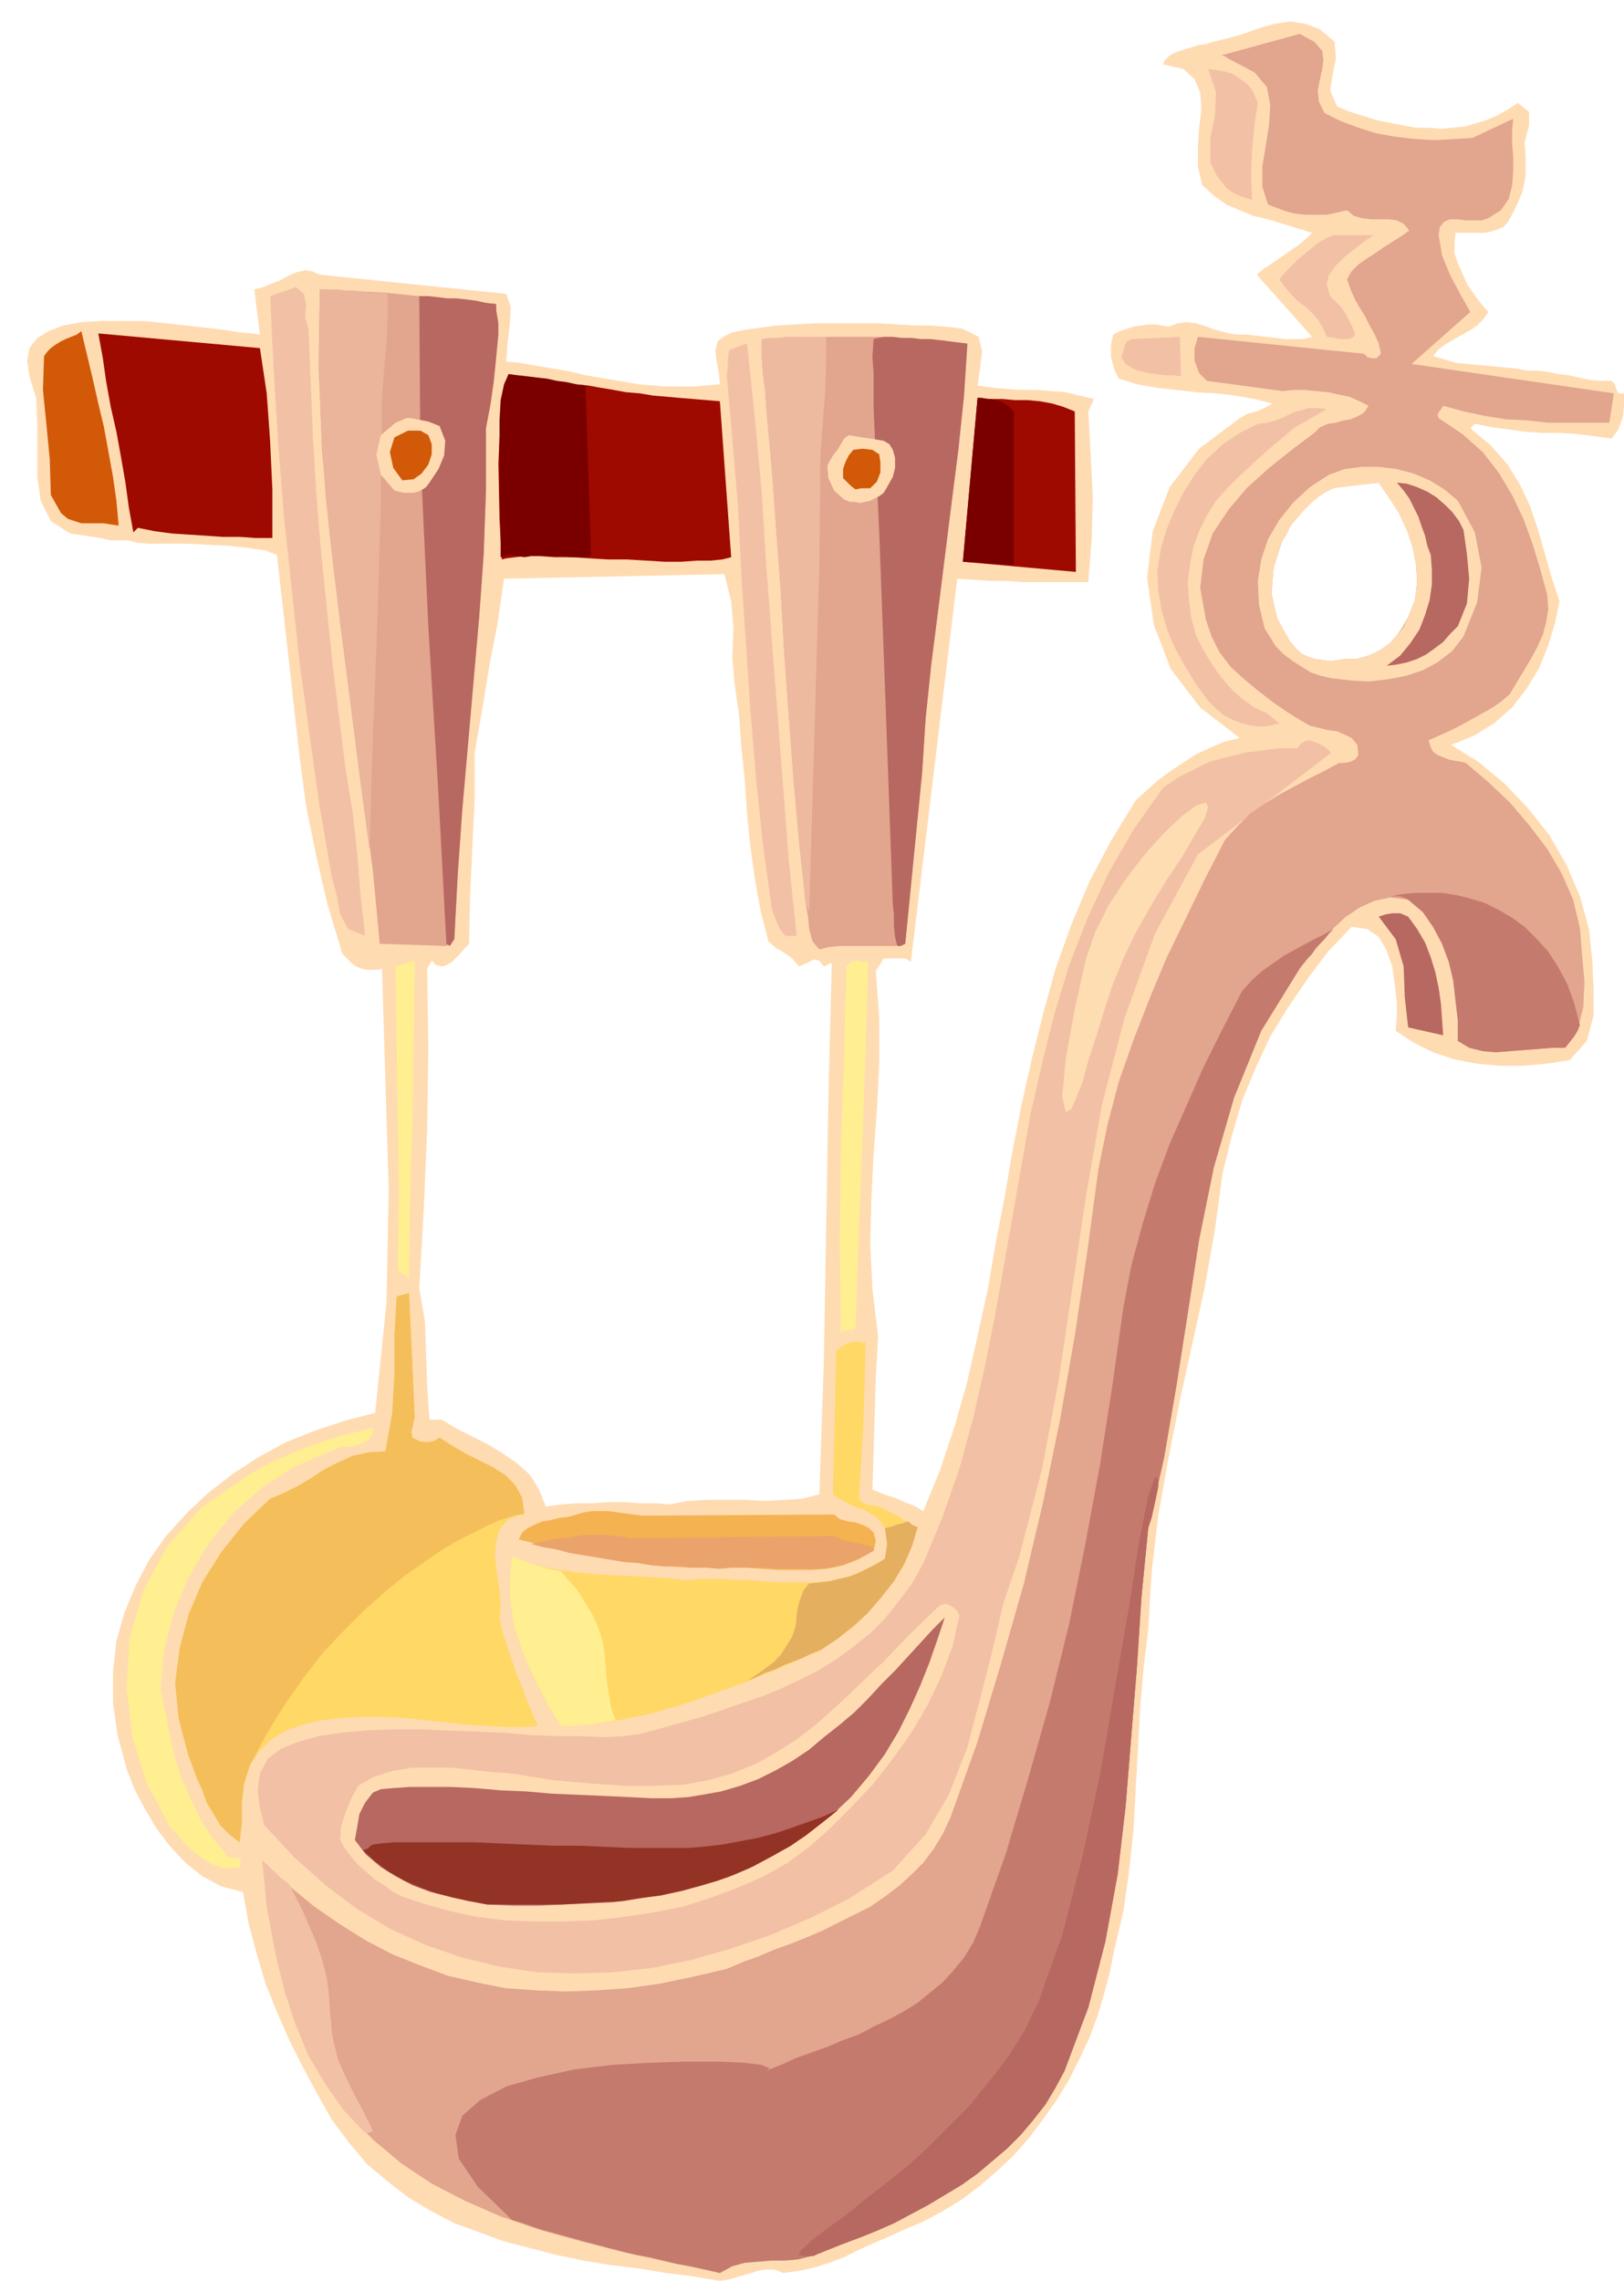 <svg xmlns="http://www.w3.org/2000/svg" fill-rule="evenodd" height="2.018in" preserveAspectRatio="none" stroke-linecap="round" viewBox="0 0 1437 2018" width="1.437in"><style>.pen1{stroke:none}.brush2{fill:#ffdbb2}.brush3{fill:#9e0a00}.brush4{fill:#7a0000}.brush5{fill:#d15907}.brush6{fill:#ffef91}.brush7{fill:#ffd866}.brush9{fill:#f2c1a5}.brush11{fill:#e2a58e}.brush13{fill:#b76860}</style><path class="pen1 brush2" d="m847 512-41 339-5-3h-19l-7 11 3 42v40l-2 40-3 40-2 40-1 40 2 40 5 41-2 36-1 33-1 33-1 34 5 2 5 2 6 2 6 2 6 3 6 2 6 3 5 3 15-37 13-39 11-39 9-40 9-41 7-41 8-41 7-41 8-41 9-40 10-40 11-40 14-39 16-38 19-36 22-36 10-9 10-9 11-8 12-8 11-7 13-6 12-5 13-3-35-27-26-34-15-39-6-42 5-41 15-39 26-34 36-27 7-4 8-2 7-3 7-4-16-4-17-3-17-2-18-1-17-2-18-2-17-3-16-5-4-8-3-11v-11l2-9 6-3 6-2 6-2 7-1 6-1h6l6 1 6 1 8-3 8-1 8 1 7 2 8 3 7 2 8 2 7 1h8l9 1 8 1 9 1 8 1h16l8-2-49-55 6-5 6-4 6-4 7-5 6-4 7-5 6-5 5-5-13-4-13-4-13-4-13-3-12-5-12-5-11-8-10-9-4-16v-17l1-17 2-17-1-15-5-12-10-9-18-4 2-4 4-4 6-3 6-2 7-2 6-2 7-1 6-2 13-3 14-4 14-5 14-4 14-2 13 2 13 5 13 11 1 15-3 15-2 13 6 14 9 4 9 3 10 3 10 3 11 2 10 2 11 2h11l11 1 10-1 11-1 10-3 10-3 9-4 9-5 9-6 10 8v12l-4 15 1 14v16l-3 14-6 14-7 13-4 4-5 2-6 2-6 1h-25l-1 9v9l3 9 4 9 4 9 6 9 6 8 7 8-4 6-6 6-6 4-7 4-7 4-7 4-7 5-5 6 10 3 10 3 10 1 11 1 11 1 10 1 11 1 11 2h9l9 1 9 2 9 1 9 2 9 2 10 1h10l3 3 1 4 2 4h5v10l-1 11-4 11-6 8-15-2-16-2-15-1h-15l-15-1-15-2-15-2-15-3-4 4 18 15 15 17 11 18 9 19 7 21 6 21 6 21 7 21-4 19-6 20-8 20-11 18-13 17-16 14-18 11-20 8 24 15 23 19 21 22 19 24 15 26 12 28 8 29 3 29 1 23v25l-6 22-15 17-20 3-21 2h-21l-21-2-20-4-18-6-18-9-15-10 1-12v-14l-2-16-2-15-5-14-7-12-10-7-14-2-21 22-18 24-17 25-16 26-13 28-12 29-9 31-8 32-7 51-9 51-11 50-11 50-10 51-9 50-6 51-3 51-4 33-3 35-2 36-2 36-2 37-4 37-5 35-8 34-4 20-5 19-6 20-7 19-9 19-9 18-11 18-12 17-12 16-14 16-15 14-15 13-16 12-18 11-17 9-19 8-13 6-12 5-13 6-12 6-13 5-13 4-13 3-15 2-8-3h-7l-7 1-6 2-7 2-7 2-7 2-7 1-24-4-24-3-24-4-25-3-24-4-24-5-23-6-23-6-22-8-22-8-21-11-20-12-18-14-18-15-16-19-15-20-13-23-13-24-12-24-11-25-10-25-8-27-7-26-5-28-19-5-17-9-15-12-14-15-12-16-10-17-9-17-7-18-8-30-4-28v-28l3-27 7-25 10-24 12-23 15-21 18-20 19-18 22-17 23-15 24-13 25-10 27-9 27-7 10-98 2-99-3-98-3-98-4 1h-10l-4-1-5-2-4-3-4-4-4-4-13-43-10-43-9-44-6-45-5-45-5-45-5-44-5-44-10-4-14-2-17-2-19-1-19-1h-34l-12-1-3-1-4-1H97l-4-1-4-1-27-4-17-11-9-18-3-21v-47l-1-23-6-19-2-14 2-11 7-9 10-6 13-5 16-3 17-1h38l20 2 18 2 18 2 16 2 13 2 11 1 7 1-5-40 8-2 7-3 8-3 7-4 7-3 8-2 6 1 7 3 165 17 4 12-1 16-2 16-1 16 12 1 11 2 12 2 12 2 11 2 12 3 12 2 12 2 12 2 11 2 12 1 12 1h24l12-1 12-1-1-11-2-10-1-9 2-8 5-4 8-4 10-2 14-2 15-2 17-1 17-1h55l18 1 16 1h14l12 1 10 1 6 1 14 7 3 13-2 16-2 14 13 2 12 1 13 1h14l13 1 13 1 12 3 13 3-5 11 2 37 2 38-1 38-3 38h-58l-14-1h-14l-15-1-15-1zm333-81-8 4-7 5-6 6-6 6-6 7-5 6-4 8-4 7-7 22-2 23 5 22 11 20 5 6 5 5 6 3 6 2 7 1 7 1 7-1 7-1h9l8-2 8-3 7-4 7-5 6-7 5-7 5-9 6-15 2-16-1-16-3-15-5-15-7-15-9-14-9-13-40 4zm-734 81-6 41-7 36-6 37-7 40v41l-2 42-2 42-1 44-3 3-4 5-4 4-4 4-5 3-4 1-5-1-4-4-4 7 1 71-1 70-3 71-4 71 5 29 1 29 1 29 2 29h11l13 8 14 7 14 7 13 8 13 9 11 10 8 13 6 15 14-2 14-1h14l14-1h14l13 1h14l13 1 15-3 17-1h34l18 1 17-1 16-1 15-4 4-118 2-116 2-117 3-119-7 3-4-5-5-1-6 3-7 3-6-7-7-5-7-4-7-6-7-27-5-28-4-29-3-29-2-30-3-29-2-28-4-28-2-24 1-25-2-24-6-24-195 4z"/><path class="pen1 brush3" d="m852 497 100 9-1-142-10-4-10-3-11-2-11-1h-11l-11-1h-11l-11-1-13 145z"/><path class="pen1 brush4" d="M897 500V364l-4-4-4-3-4-2-4-1-4-1h-4l-4-1h-4l-13 145 45 3z"/><path class="pen1 brush5" d="m72 293 5 21 5 21 5 22 5 21 4 22 4 22 3 21 2 22-7-1-6-1H72l-6-2-6-2-6-5-9-16-1-32-3-31-3-30 1-30 3-4 3-3 4-3 5-3 4-2 5-2 5-2 4-3z"/><path class="pen1 brush3" d="m230 308 6 40 3 42 2 43v43h-15l-14-1h-15l-15-1-15-1-15-1-15-2-15-3-4 4-4-22-3-22-4-23-4-22-5-22-4-22-3-21-4-22 143 13z"/><path class="pen1 brush6" d="m217 1307 13-8 14-7 14-6 14-6 14-5 14-4 15-4 15-4-1 7-3 4-5 3-6 2-6 1h-6l-6 2-5 2-32 14-28 18-26 23-21 26-18 30-13 31-9 34-3 35 4 19 4 19 4 19 6 20 8 18 9 19 11 17 14 17 5 1h3l3 1-1 7-9 1-8-1-8-3-8-5-8-6-7-6-6-8-7-7-21-39-13-42-5-44 3-44 12-41 21-39 30-34 39-27z"/><path class="pen1 brush7" d="m239 1326 12-5 12-6 12-7 12-8 12-6 13-6 14-3 15-1 6-33 2-35v-35l2-34 11-3 5 110-1 4-1 5-1 4 1 5 6 3 6 1 7-1 5-3 11 7 12 7 12 6 12 6 11 7 9 9 6 11 2 14-14 5-8 9-3 11-1 14 2 15 2 14 1 14-1 11 3 13 4 12 4 12 4 12 5 12 4 11 5 12 5 11-13 1h-15l-16-1-18-1-18-2-19-2-19-2-19-1h-19l-18 1-18 2-16 4-15 5-13 8-10 10-9 13-5 16-2 17v18l-2 17-9-7-8-8-6-10-6-10-4-11-5-11-4-11-4-11-8-31-3-31 4-31 8-30 12-28 17-27 20-25 23-22z"/><path class="pen1" style="fill:#f4bf5b" d="m239 1326 12-5 12-6 12-7 12-8 12-6 13-6 14-3 15-1 6-33 2-35v-35l2-34 11-3 5 110-1 4-1 5-1 4 1 5 6 3 6 1 7-1 5-3 11 7 12 7 12 6 12 6 11 7 9 9 6 11 2 14h-1v1h-4l-7 2-10 3-11 5-12 6-14 7-15 9-16 11-17 12-17 14-18 16-18 18-18 19-17 22-17 24-16 26-15 28-5 16-2 17v18l-2 17-9-7-8-8-6-10-6-10-4-11-5-11-4-11-4-11-8-31-3-31 4-31 8-30 12-28 17-27 20-25 23-22z"/><path class="pen1 brush9" d="m262 254 7 6 2 10-1 11 3 10 2 49 2 49 3 49 4 49 5 49 5 49 6 49 6 48 6 36 4 36 3 37 4 37-15-6-7-13-3-17-4-14-11-63-9-64-9-65-7-66-7-65-5-65-4-65-3-63 23-8zm-25 1302 12-9 15-6 18-5 20-3 22-2 23-1h24l24 1 25 1 25 1 24 2 23 1h22l20 1 18-1 15-2 18-5 18-5 18-5 18-6 17-6 18-6 17-7 17-8 16-8 16-10 15-11 15-12 13-13 12-15 12-16 10-18 17-41 15-43 12-44 10-44 9-45 8-45 8-45 8-46 8-45 10-44 11-44 13-43 16-41 19-41 22-38 26-37 13-9 14-7 14-7 15-4 16-4 15-2 16-2h16l3-4 3-2 4-1 4 1 5 2 4 2 4 3 3 3-118 90-38 70-27 75-20 77-14 80-12 81-12 81-15 80-20 77-14 41-10 43-11 43-11 42-16 41-21 36-29 32-39 25-34 17-35 15-35 12-35 10-34 7-35 4-34 1-34-1-33-5-33-8-32-11-31-14-30-18-28-21-28-25-26-28-4-15-2-16 2-15 7-13z"/><path class="pen1" style="fill:#ffddb2" d="m1067 710 2 4-3 10-9 15-11 19-14 21-14 23-13 23-11 23-9 22-8 24-7 23-7 21-5 19-6 15-4 9-5 3-3-14 3-33 8-44 10-45 8-23 12-24 15-23 17-22 17-19 16-15 12-9 9-3z"/><path class="pen1 brush11" d="m283 256 20 1 19 1 19 1 20 2 19 2 19 2 20 2 20 2 1 28-2 27-4 27-4 28v55l-2 56-4 56-5 57-5 57-5 57-4 57-3 57-7 6-59-2-6-64-9-70-10-73-10-77-9-76-7-76-3-74 1-69z"/><path class="pen1" style="fill:#eab59b" d="M343 260v23l-1 22-2 22-2 24-1 98-3 100-4 101-3 102-8-59-8-63-8-63-8-65-7-64-4-63-2-61 1-58h15l8 1h7l8 1 7 1h8l7 1z"/><path class="pen1 brush13" d="M441 291v5l-2 21-2 20-3 21-4 21v55l-2 56-4 56-5 57-5 57-5 57-4 57-3 57-4 6-3-2-7-132-9-149-7-151-1-141h8l9 1 8 1h8l9 1 8 1 9 2 9 1v5l1 6 1 6v5z"/><path class="pen1 brush2" d="m317 1580 14-8 16-5 17-3h36l19 2 17 2 16 1 37 6 34 3 30 2h27l25-1 22-4 21-6 20-8 18-10 19-12 18-14 19-17 20-19 21-20 23-24 26-25 5-1 5 2 4 3 3 5-6 27-10 27-12 25-14 24-17 24-17 22-20 21-20 20-17 15-19 14-21 12-23 10-24 9-25 8-26 5-26 4-27 3-26 1h-26l-26-1-25-3-23-5-22-6-21-7-8-4-8-6-8-5-8-7-7-6-6-7-6-8-4-7 1-13 4-12 5-12 6-11z"/><path class="pen1 brush13" d="m621 1588 17-3 17-5 16-6 16-8 14-8 15-10 13-11 14-11 13-11 12-12 12-13 12-12 11-12 11-12 11-12 11-11-7 21-7 20-8 20-9 20-10 20-12 20-14 19-16 19-17 16-18 14-18 13-19 10-18 10-19 8-20 6-20 6-20 4-20 3-21 3-22 1-22 1-22 1h-23l-23-1-17-3-16-4-17-4-16-6-15-8-13-8-13-11-10-13 2-11 2-12 5-10 7-9 7-3 11-1 15-1h36l21 1 23 2 23 1 23 2 24 1 22 1 22 1 19 1h18l15-1 12-2z"/><path class="pen1" style="fill:#933326" d="m621 1634 18-2 16-3 16-3 15-4 15-5 14-5 14-5 13-6-15 12-14 11-15 10-16 9-15 8-16 7-16 6-17 5-16 4-17 4-17 2-17 3-18 1-18 1-18 1h-66l-15-3-15-3-15-4-14-5-14-6-14-8-12-9-11-10 3-1 2-1 2-2 2-1 7-1 11-1h72l23 1 23 1 23 1h24l22 1 22 1h52l12-1z"/><path class="pen1 brush2" d="m350 374 5-2 4-2h5l5 1 5 1 5 1 5 2 5 2 5 13-1 13-5 12-8 12-3 4-3 2-4 2-4 1h-9l-4-1-4-1-12-14-4-18 4-17 13-11z"/><path class="pen1 brush5" d="M361 381h11l7 4 3 8v9l-3 9-6 8-7 5-10 1-8-11-3-14 4-13 12-6z"/><path class="pen1 brush6" d="m367 850-1 69-1 70-2 71-1 71-10-7 1-70-1-65-1-64-1-70 17-5z"/><path class="pen1 brush3" d="m444 495-2-35-1-50 2-49 7-30 12 2 11 1 12 2 11 2 12 2 12 1 11 2 12 2 11 2 12 1 12 2 12 1 11 1 12 1 12 1 12 1 10 138-8 2-10 1h-12l-14 1h-15l-16-1-17-1h-17l-16-1-16-1h-15l-14-1h-12l-9 1-8 1-4 1z"/><path class="pen1 brush4" d="M442 418v-46l1-18 3-14 4-9 8 1 9 1 8 1 9 1 9 2 8 1 9 2 8 1 5 150-1 1v1h-17l-8-1h-27l-6 1-6-1-6-1-5 1-4 1v-31l-1-21v-23z"/><path class="pen1 brush7" d="m453 1377 18 7 18 4 20 3 19 2 20 1 20 1 20 1 20 2 11-1h22l11 1h12l11 1 12 1h34l11-1 11-2 10-3 10-4 10-5 10-6 1-8 1-9-1-8-5-8-4-4-5-3-5-3-6-2-5-2-6-3-6-3-5-4 3-127 5-4 6-3 7-1 8 1-1 36-1 35-2 34-2 33 1 1 1 1 2 2 2 1 6 1 6 1 6 3 6 3 6 3 5 4 6 3 5 2-5 17-7 16-9 15-11 14-12 14-13 12-14 11-15 10-14 6-13 6-14 6-13 5-14 6-14 5-14 5-14 5-15 5-14 4-15 4-15 3-15 3-15 2-15 1-16 1-10-17-9-17-9-18-7-18-6-18-3-20-1-20 2-22z"/><path class="pen1 brush6" d="m496 1390 7 8 8 9 6 10 7 11 5 11 4 12 2 12 1 12 1 13 2 12 2 12 4 10-6 1-6 1-6 1-6 1h-7l-6 1h-12l-10-17-9-17-9-18-7-18-6-18-3-20-1-20 2-22 5 2 5 2 5 2 6 2 5 1 6 2 5 1 6 1z"/><path class="pen1" style="fill:#e5af60" d="m803 1346-5 2-5 1-5 2-5 1 1 7 1 7-1 7-1 6-8 5-8 4-8 4-8 3-9 2-8 2-9 1-9 1-5 6-3 8-2 7-1 7-1 10-3 9-5 8-5 8-7 7-8 6-7 5-8 5 8-3 8-4 9-3 8-4 8-3 8-3 8-4 8-3 15-10 14-11 13-12 12-14 11-14 9-15 7-16 5-17-3-1-2-1-2-2-2-1z"/><path class="pen1" style="fill:#f4b251" d="m510 1340 7-2 7-1h14l8 1 7 1 8 1 7 1 170-1 5 4 7 2 7 1 6 2 6 3 4 4 2 7-2 9-14 8-13 5-14 3-14 1h-29l-15-1-15-1h-49l-13-1-12-1-13-1-13-2-13-2-13-2-13-2-13-3-12-2-12-3-12-3-12-3 3-6 5-4 6-3 7-3 7-1 8-2 8-1 7-2z"/><path class="pen1" style="fill:#eaa36b" d="m510 1359 7-1h21l8 1 7 1 8 1h7l170-2 4 2 5 2 5 1 5 1 5 1 5 1 3 1 3 2v2l-7 4-7 3-7 3-6 2-7 2-7 1-7 1h-38l-6-1h-33l-12 1-11-1h-12l-12-1h-12l-12-1-12-2-13-1-12-2-12-2-12-2-12-2-11-3-12-2-11-3 4-1 5-1 5-1 5-1 6-1h5l5-1 5-1z"/><path class="pen1 brush9" d="m652 307 9-3 7 66 6 65 4 65 5 66 5 65 5 65 5 66 7 66h-10l-5-6-4-9-3-9-8-57-6-58-5-60-4-60-4-60-3-61-5-59-5-58 1-6v-8l1-7 7-3z"/><path class="pen1 brush11" d="M674 300h12l11-1h24l11-1h46l12 1h11l11 1h11l11 1 11 2 11 1-3 46-5 48-6 47-6 48-6 48-6 47-5 48-3 47-15 152-9 2h-49l-10 1-8 2-6-7-3-11-1-11-2-11-6-56-5-56-4-54-4-55-3-54-4-54-4-55-5-55-1-16-2-15-1-14v-16z"/><path class="pen1 brush13" d="m773 300 4-1 5-1h8l8 1h9l8 1h8l8 1 9 1 8 1 8 1-3 46-5 48-6 47-6 48-6 48-6 47-5 48-3 47-15 152-2 1-2 1h-3l-2-8-1-10v-10l-1-9-4-112-4-109-4-108-5-110v-31l-1-14 1-16z"/><path class="pen1" style="fill:#edbaa0" d="M731 298v26l-1 25-2 26-2 26-1 100-3 102-3 103-3 102v-2l-1-2-1-2-1-2-6-56-5-56-4-54-4-55-3-54-4-54-4-55-5-55-1-16-2-15-1-14v-16l7-1h7l8-1h35z"/><path class="pen1 brush2" d="m751 385 6 1 6 1 7 1 6 1 6 1 5 3 3 5 2 7v9l-2 8-4 7-4 7-4 3-4 2-4 2-4 1-5 1-5-1h-4l-5-2-9-8-5-11-1-11 5-9 4-5 3-5 3-5 4-3z"/><path class="pen1 brush5" d="m755 398 8-1 9 1 6 4 1 7v9l-3 8-6 6h-8l-5 1-4-3-3-3-4-4v-8l2-6 3-6 4-5z"/><path class="pen1 brush6" d="m749 855 4-4 5-1 5 1h5l-2 79-3 80-3 80-3 85-3 2h-7l-3 2-1-81 1-81 3-81 2-81z"/><path class="pen1 brush9" d="m1001 300 43-2 1 35-7-1h-8l-7-1-8-1-7-2-6-2-6-4-4-6 2-5 1-5 2-4 4-2zm112 75 8-1 8-2 7-3 8-4 7-2 7-2h8l8 1-14 8-14 8-12 10-12 10-12 11-12 11-11 11-11 12-8 13-7 14-5 14-3 15-2 16 1 15 2 16 4 15 5 11 6 10 7 11 7 9 8 9 9 8 10 7 11 5 11 9-8 2-8 1-9-1-8-2-8-3-8-4-7-6-7-7-11-15-9-15-9-16-7-16-5-17-3-17-1-19 3-19 5-17 7-17 8-16 10-16 11-14 14-13 15-10 16-8zm-44-314 7 1 7 1 7 2 6 4 6 4 5 5 3 6 3 7-3 20-2 21-1 23 1 22-6-2-6-2-6-3-5-4-4-5-4-5-3-6-3-6v-22l4-20 1-20-7-21zm111 147h36l-8 5-9 7-9 7-8 8-6 8-2 9 3 10 10 10 4 6 3 6 3 6 2 5-1 3-4 2h-8l-12-2-3-7-4-7-5-6-6-6-7-5-6-6-6-7-5-7 5-6 5-5 6-6 6-5 6-5 6-5 7-4 7-3z"/><path class="pen1 brush13" d="m1246 811 8 11 7 12 5 13 4 13 3 14 2 14 1 14 1 14-31-7-3-27-1-27-7-24-15-20 6-2 6-1h7l7 3z"/><path class="pen1 brush11" d="m643 1742 14-6 14-5 14-6 14-5 15-6 14-6 14-7 14-7 14-7 13-9 12-9 11-10 11-11 9-12 8-13 7-15 24-67 21-70 20-70 17-72 15-73 13-74 11-74 10-74 8-39 10-38 13-37 14-36 15-36 17-35 17-35 18-35 11-12 11-11 13-9 13-8 13-7 13-7 14-7 13-7h5l5-1 4-2 3-4-1-9-5-6-6-3-7-3-8-1-8-2-8-2-7-4-13-8-13-9-13-10-12-10-12-11-10-13-7-14-5-15-5-28 3-25 8-23 14-21 16-19 20-18 20-16 20-15 5-5 7-3 7-1 7-2 6-1 7-3 5-3 4-6-8-4-9-4-10-2-9-2-11-1-10-1h-10l-9 1-67-9-7-7-4-11v-11l3-10 147 15 3 3 4 1h4l4-4-2-9-4-9-4-7-4-8-5-8-4-7-4-9-3-9 4-7 6-6 7-5 8-5 7-5 8-5 8-5 7-5-5-6-6-3-7-1h-16l-8-1-7-2-6-5-9 2-9 2h-18l-10-1-8-2-8-3-8-3-5-16v-18l3-18 3-19 1-17-3-16-11-13-19-10-4-2-3-2-3-1-4 1 73-20 13 7 7 8 1 8-1 8-2 9-2 10 1 10 5 10 14 7 16 6 16 5 17 3 17 2 18 1 17-1 16-1 36-17-1 10v12l1 12v13l-1 12-3 12-7 10-11 7-6 2h-14l-7-1h-7l-5 2-4 5-1 7 3 18 7 17 9 17 9 16-52 46 179 26-4 26h-54l-18-2-19-1-19-3-19-4-18-5-2 3-2 3-1 2 1 3 21 14 18 16 14 18 12 20 10 21 8 22 7 23 6 22 1 13-2 12-3 11-5 11-6 11-6 10-6 10-6 10-8 7-9 6-9 5-9 5-9 5-10 5-9 4-9 4 2 6 2 4 4 3 5 2 5 2 5 1 6 1 4 1 20 17 19 18 17 20 16 21 13 22 10 23 6 25 2 25 2 22-1 23-5 20-11 16h-11l-12 1-13 1-13 1-12 1-12-1-12-3-10-6v-18l-2-17-2-18-4-17-6-16-8-15-9-13-13-11-16-2-14 3-13 6-12 8-12 11-10 12-10 12-9 11-34 55-24 59-18 62-13 64-10 65-10 64-11 64-14 62-6 61-4 62-5 61-5 62-7 60-11 60-15 58-21 56-8 15-9 15-11 14-11 13-12 12-13 11-13 11-14 10-15 9-15 9-15 8-15 8-16 7-15 6-16 6-15 6-11 4-12 3-11 1h-12l-12 1-12 1-11 3-11 6-43-9-41-9-39-10-36-10-35-12-32-14-29-15-27-18-25-21-22-23-20-27-16-31-15-35-11-39-8-43-6-49 22 21 23 19 23 16 24 15 23 12 25 10 24 9 26 6 25 5 27 2 27 1 27-1 28-2 28-4 29-6 30-7zm537-1311-8 4-7 5-6 6-6 6-6 7-5 6-4 8-4 7-7 22-2 23 5 22 11 20 5 6 5 5 6 3 6 2 7 1 7 1 7-1 7-1h9l8-2 8-3 7-4 7-5 6-7 5-7 5-9 6-15 2-16-1-16-3-15-5-15-7-15-9-14-9-13-40 4z"/><path class="pen1" d="m678 1832 13-5 13-6 14-5 14-5 14-6 14-5 13-7 13-6 13-7 13-8 11-9 11-9 10-11 9-11 8-13 6-14 23-65 20-67 19-67 17-69 14-69 13-70 11-70 10-71 7-37 10-37 11-36 13-35 15-34 15-34 17-34 17-33 9-10 9-8 10-7 10-7 11-6 11-6 10-5 11-6-4 4-4 5-4 4-4 4-3 5-4 4-4 5-3 4-34 55-24 59-18 62-13 64-10 65-10 64-11 64-14 62-6 61-4 62-5 61-5 62-7 60-11 60-15 58-21 56-8 15-9 15-11 14-11 13-12 12-13 11-13 11-14 10-15 9-15 9-15 8-15 8-16 7-15 6-16 6-15 6-11 4-12 3-11 1h-12l-12 1-12 1-11 3-11 6-13-3-13-3-12-2-12-3-12-3-12-2-12-3-12-3-11-3-11-3-11-3-11-3-11-3-10-3-11-4-10-3-30-29-17-25-3-21 6-17 16-14 23-12 28-8 32-7 33-4 34-2 32-1h28l23 1 16 2 7 3-3 2zm553-1039 10-2 11-1h24l13 2 12 3 13 4 12 6 12 7 11 8 11 11 10 11 9 14 8 15 6 17 5 19-2 5-3 5-4 5-4 5h-11l-12 1-13 1-13 1-12 1-12-1-12-3-10-6v-18l-2-17-2-18-4-17-6-16-8-15-9-13-13-11-4-2-4-1h-7z" style="fill:#c47a6d"/><path class="pen1 brush13" d="m1022 1307-6 17-8 40-9 58-12 69-13 76-16 75-18 70-21 59-12 25-15 24-17 22-18 22-19 19-19 19-19 17-19 15-18 14-16 13-14 10-12 9-8 7-5 5-1 3 4 1h9l2-1 2-1 3-1 2-1 15-6 16-6 15-6 16-7 15-8 15-8 15-9 15-9 14-10 13-11 13-11 12-12 11-13 11-14 9-15 8-15 21-56 15-58 11-60 7-60 5-62 5-61 4-62 6-61 3-9 2-9 2-9 2-10v-4l-1-3-1-1h-1z"/><path class="pen1 brush9" d="m256 1667 6 12 6 12 6 14 6 14 5 15 4 15 2 15 1 15 2 22 5 21 8 18 8 16 7 13 5 10 3 6-3 2h-4l-19-20-16-23-15-25-12-29-10-31-8-34-7-38-4-41 5 5 6 5 6 6 7 5z"/><path class="pen1 brush2" d="m1176 420 14-5 15-2h15l16 2 15 4 14 6 13 8 12 10 15 28 6 31-4 31-12 30-10 13-13 10-13 7-15 5-16 3-17 2-16-1-17-2-9-2-9-3-8-5-8-5-8-6-7-7-5-8-5-8-5-21-1-21 3-19 6-18 10-17 12-15 15-14 17-11zm4 12-8 4-7 5-6 5-6 6-6 7-5 6-4 8-4 7-7 22-2 23 5 22 11 20 5 6 5 5 6 3 6 2 7 1 7 1 7-1 7-1h9l8-2 8-3 7-4 7-5 6-7 6-7 4-9 6-15 2-16-1-16-3-15-5-15-7-15-9-14-9-13-40 5z"/><path class="pen1 brush13" d="m1266 491-3-8-2-9-3-8-3-9-4-8-4-8-5-7-6-7 9 1 9 3 9 4 8 5 8 7 6 6 6 8 4 8 3 21 2 22-2 22-8 20-7 7-6 7-8 6-7 5-8 4-9 3-9 2-9 1 12-9 9-11 8-12 5-13 4-13 2-14v-13l-1-13z"/></svg>
